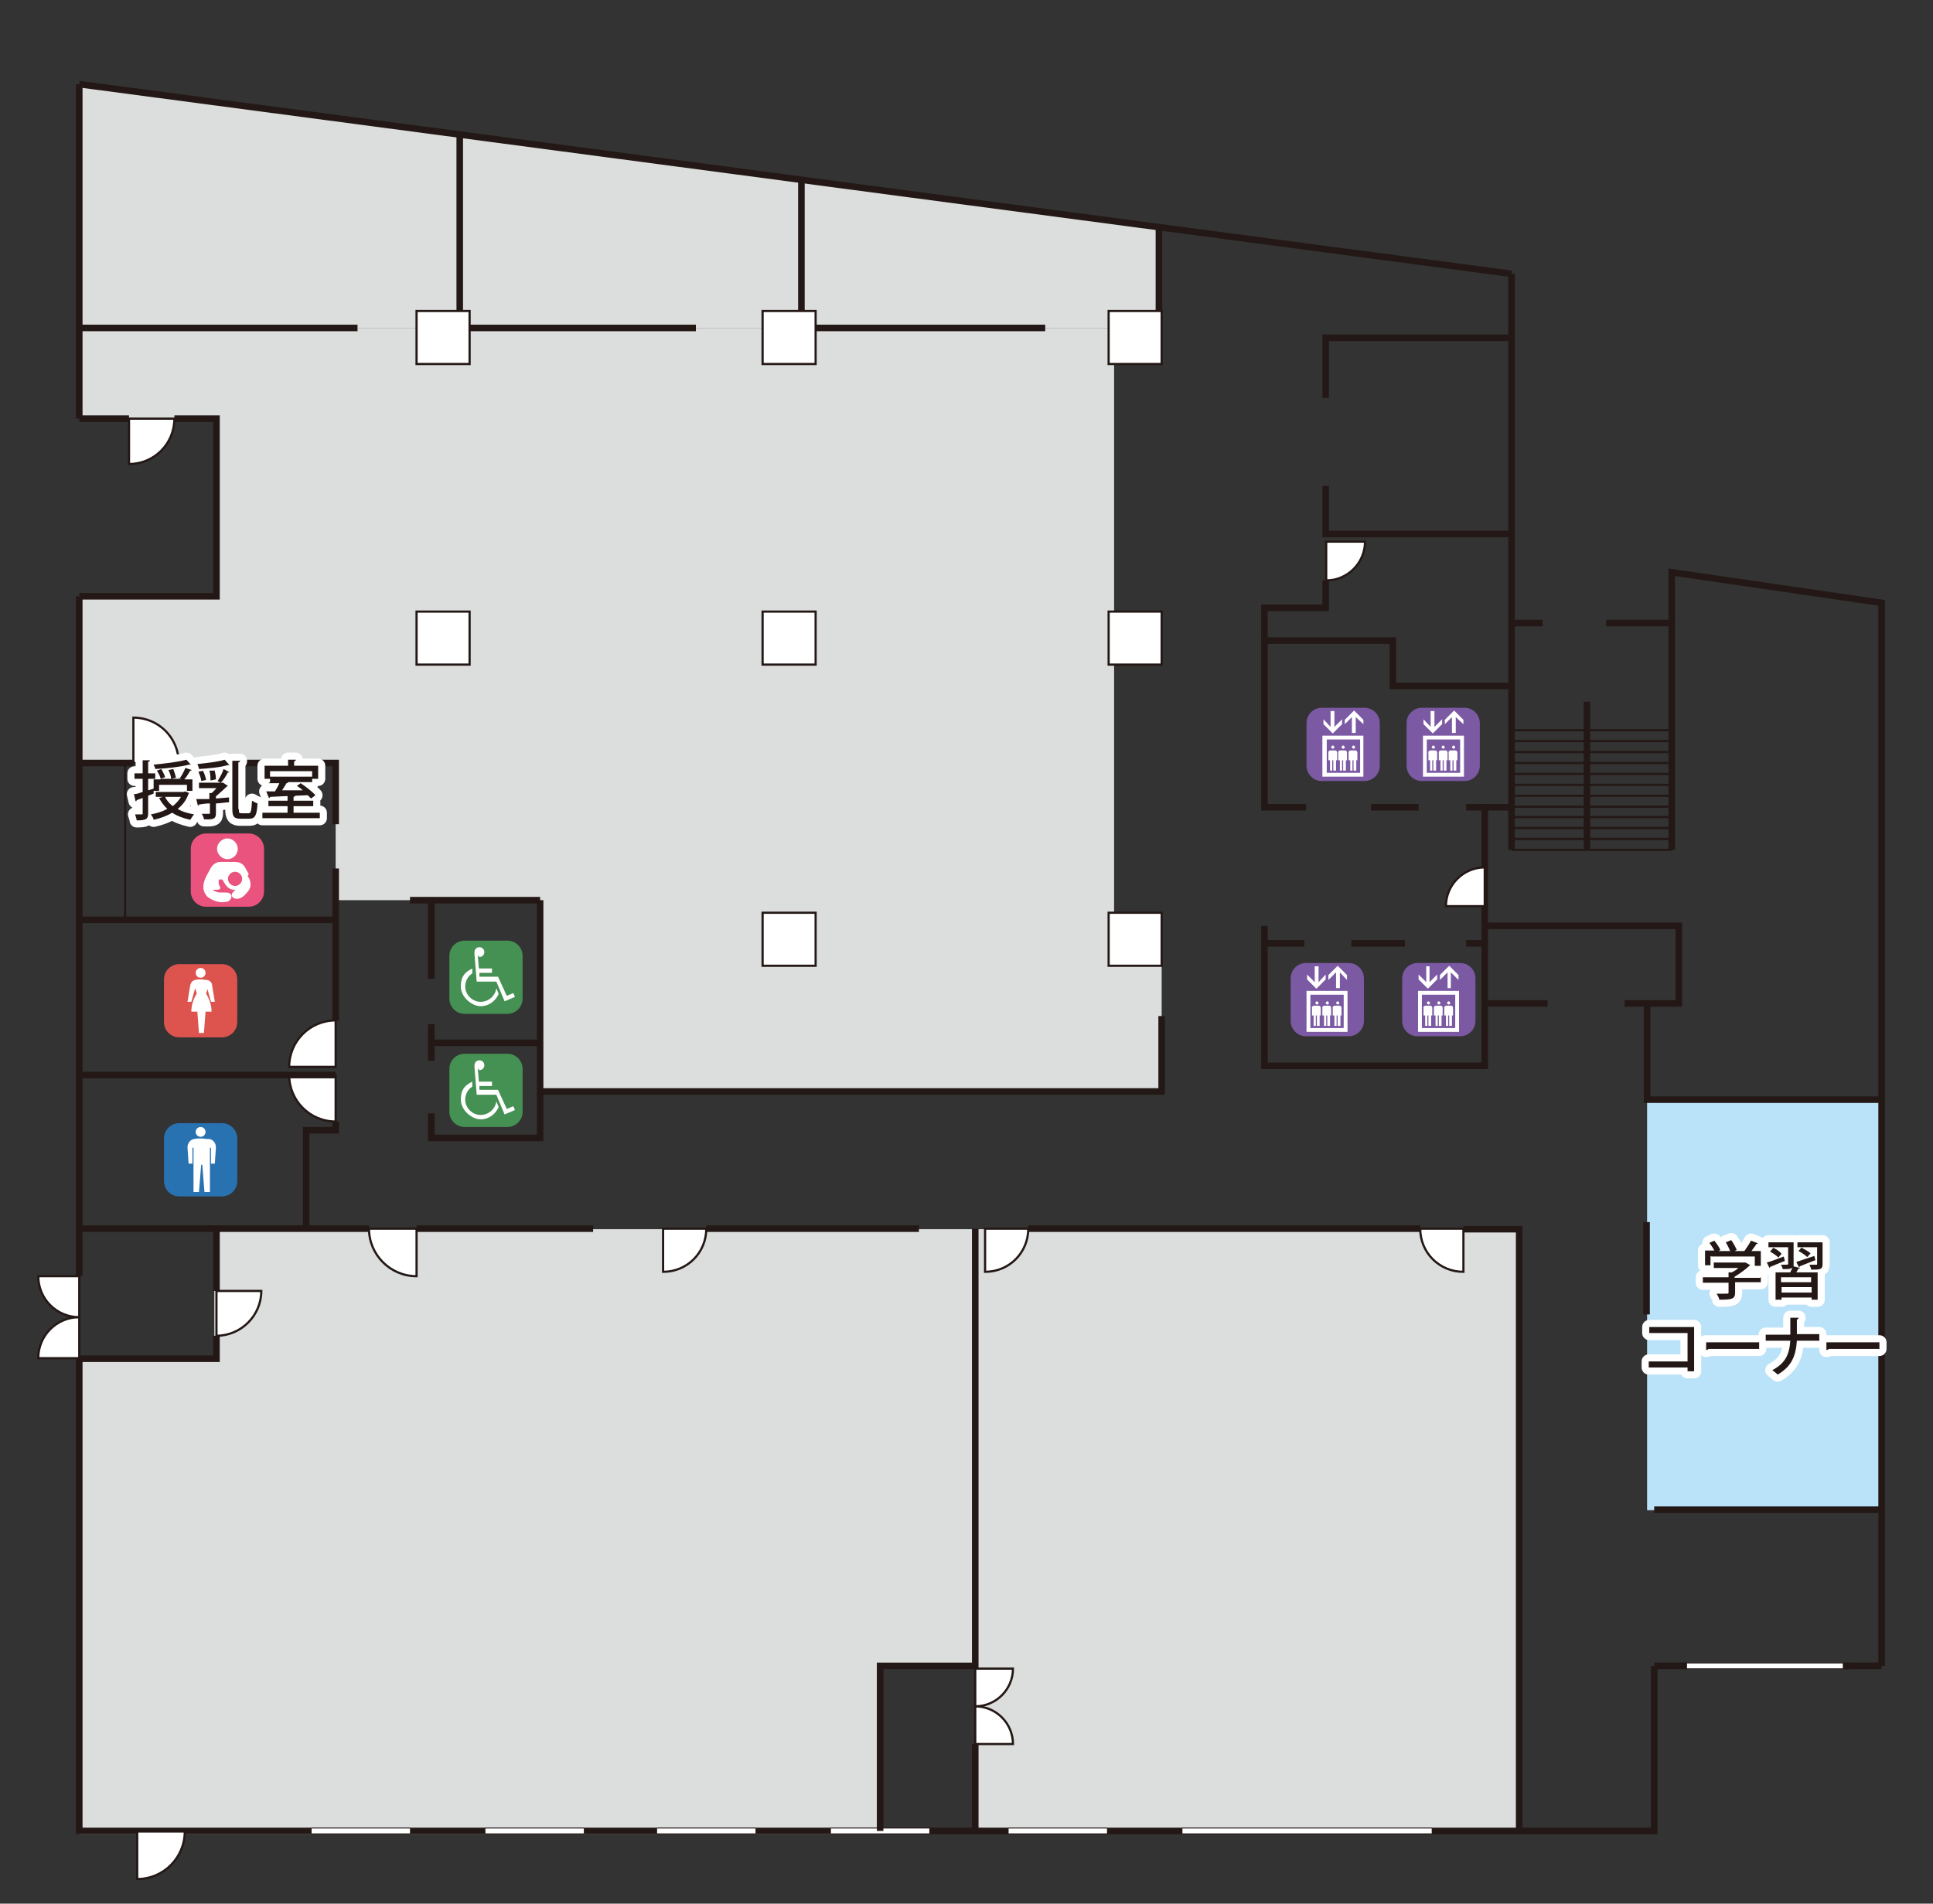 <?xml version="1.0" encoding="UTF-8"?>
<svg xmlns="http://www.w3.org/2000/svg" version="1.1" viewBox="0 0 353.6 348.3">
  <rect x="0" y="0" width="353.6" height="348.3" fill="#333333" stroke="none"/>
  <!-- Generator: Adobe Illustrator 28.7.2, SVG Export Plug-In . SVG Version: 1.2.0 Build 154)  -->
  <g>
    <g id="_レイヤー_1" data-name="レイヤー_1">
      <polygon points="14.5 335.6 14.5 248.6 39.2 248.6 39.2 224.9 178.4 224.9 178.4 304.8 161 304.8 161 335.6 14.5 335.6" fill="#dcdddd"/>
      <rect x="301.3" y="201.2" width="42.9" height="75.1" fill="#bae3f9"/>
      <rect x="178.4" y="224.9" width="99.5" height="110.2" fill="#dcdddd"/>
      <polygon points="212.5 199.7 98.8 199.7 98.8 164.7 61.4 164.7 61.4 139.6 14.5 139.6 14.5 109.1 39.6 109.1 39.6 76.6 14.5 76.6 14.5 60 203.8 60 203.8 173 212.5 173 212.5 199.7" fill="#dcdddd"/>
      <polygon points="14.5 60 14.5 15.4 212 41.7 212 60 14.5 60" fill="#dcdddd"/>
      <line x1="307.7" y1="304.8" x2="338.4" y2="304.8" fill="none" stroke="#231815" stroke-miterlimit="10" stroke-width="1.2"/>
      <line x1="307.7" y1="304.8" x2="338.4" y2="304.8" fill="none" stroke="#fff" stroke-miterlimit="10" stroke-width=".9"/>
      <polyline points="14.5 248.6 14.5 335 302.6 335 302.6 304.8" fill="none" stroke="#231815" stroke-miterlimit="10" stroke-width="1.2"/>
      <line x1="57" y1="335" x2="75" y2="335" fill="none" stroke="#231815" stroke-miterlimit="10" stroke-width="1.2"/>
      <line x1="57" y1="335" x2="75" y2="335" fill="none" stroke="#fff" stroke-miterlimit="10" stroke-width=".9"/>
      <line x1="88.8" y1="335" x2="106.8" y2="335" fill="none" stroke="#231815" stroke-miterlimit="10" stroke-width="1.2"/>
      <line x1="88.8" y1="335" x2="106.8" y2="335" fill="none" stroke="#fff" stroke-miterlimit="10" stroke-width=".9"/>
      <line x1="120.2" y1="335" x2="138.2" y2="335" fill="none" stroke="#231815" stroke-miterlimit="10" stroke-width="1.2"/>
      <line x1="120.2" y1="335" x2="138.2" y2="335" fill="none" stroke="#fff" stroke-miterlimit="10" stroke-width=".9"/>
      <line x1="152" y1="335" x2="170" y2="335" fill="none" stroke="#231815" stroke-miterlimit="10" stroke-width="1.2"/>
      <line x1="152" y1="335" x2="170" y2="335" fill="none" stroke="#fff" stroke-miterlimit="10" stroke-width=".9"/>
      <line x1="184.5" y1="335" x2="202.5" y2="335" fill="none" stroke="#231815" stroke-miterlimit="10" stroke-width="1.2"/>
      <line x1="184.5" y1="335" x2="202.5" y2="335" fill="none" stroke="#fff" stroke-miterlimit="10" stroke-width=".9"/>
      <line x1="216.3" y1="335" x2="261.9" y2="335" fill="none" stroke="#231815" stroke-miterlimit="10" stroke-width="1.2"/>
      <line x1="216.3" y1="335" x2="261.9" y2="335" fill="none" stroke="#fff" stroke-miterlimit="10" stroke-width=".9"/>
      <line x1="14.5" y1="109.1" x2="14.5" y2="233.5" fill="none" stroke="#231815" stroke-miterlimit="10" stroke-width="1.2"/>
      <line x1="14.5" y1="76.6" x2="14.5" y2="15.4" fill="none" stroke="#231815" stroke-miterlimit="10" stroke-width="1.2"/>
      <polyline points="305.8 155.5 305.8 114 293.8 114" fill="none" stroke="#231815" stroke-miterlimit="10" stroke-width="1.2"/>
      <line x1="276.5" y1="155.5" x2="276.5" y2="101.3" fill="none" stroke="#231815" stroke-miterlimit="10" stroke-width="1.2"/>
      <line x1="276.5" y1="101.3" x2="276.5" y2="50.1" fill="none" stroke="#231815" stroke-miterlimit="10" stroke-width="1.2"/>
      <line x1="290.3" y1="155.5" x2="290.3" y2="128.4" fill="none" stroke="#231815" stroke-miterlimit="10" stroke-width="1.2"/>
      <path d="M276.5,155.5h29.3-29.3Z" fill="#fff"/>
      <line x1="276.5" y1="155.5" x2="305.8" y2="155.5" fill="none" stroke="#231815" stroke-miterlimit="10" stroke-width=".4"/>
      <path d="M276.5,153.5h29.3-29.3Z" fill="#fff"/>
      <line x1="276.5" y1="153.5" x2="305.8" y2="153.5" fill="none" stroke="#231815" stroke-miterlimit="10" stroke-width=".4"/>
      <path d="M276.5,151.5h29.3-29.3Z" fill="#fff"/>
      <line x1="276.5" y1="151.5" x2="305.8" y2="151.5" fill="none" stroke="#231815" stroke-miterlimit="10" stroke-width=".4"/>
      <path d="M276.5,149.5h29.3-29.3Z" fill="#fff"/>
      <line x1="276.5" y1="149.5" x2="305.8" y2="149.5" fill="none" stroke="#231815" stroke-miterlimit="10" stroke-width=".4"/>
      <path d="M276.5,147.6h29.3-29.3Z" fill="#fff"/>
      <line x1="276.5" y1="147.6" x2="305.8" y2="147.6" fill="none" stroke="#231815" stroke-miterlimit="10" stroke-width=".4"/>
      <path d="M276.5,145.6h29.3-29.3Z" fill="#fff"/>
      <line x1="276.5" y1="145.6" x2="305.8" y2="145.6" fill="none" stroke="#231815" stroke-miterlimit="10" stroke-width=".4"/>
      <path d="M276.5,143.6h29.3-29.3Z" fill="#fff"/>
      <line x1="276.5" y1="143.6" x2="305.8" y2="143.6" fill="none" stroke="#231815" stroke-miterlimit="10" stroke-width=".4"/>
      <path d="M276.5,141.6h29.3-29.3Z" fill="#fff"/>
      <line x1="276.5" y1="141.6" x2="305.8" y2="141.6" fill="none" stroke="#231815" stroke-miterlimit="10" stroke-width=".4"/>
      <path d="M276.5,139.6h29.3-29.3Z" fill="#fff"/>
      <line x1="276.5" y1="139.6" x2="305.8" y2="139.6" fill="none" stroke="#231815" stroke-miterlimit="10" stroke-width=".4"/>
      <path d="M276.5,137.6h29.3-29.3Z" fill="#fff"/>
      <line x1="276.5" y1="137.6" x2="305.8" y2="137.6" fill="none" stroke="#231815" stroke-miterlimit="10" stroke-width=".4"/>
      <path d="M276.5,135.6h29.3-29.3Z" fill="#fff"/>
      <line x1="276.5" y1="135.6" x2="305.8" y2="135.6" fill="none" stroke="#231815" stroke-miterlimit="10" stroke-width=".4"/>
      <path d="M276.5,133.6h29.3-29.3Z" fill="#fff"/>
      <line x1="276.5" y1="133.6" x2="305.8" y2="133.6" fill="none" stroke="#231815" stroke-miterlimit="10" stroke-width=".4"/>
      <line x1="14.5" y1="15.4" x2="276.5" y2="50.1" fill="none" stroke="#231815" stroke-miterlimit="10" stroke-width="1.2"/>
      <polyline points="344.2 304.8 344.2 110.3 305.8 104.7 305.8 114" fill="none" stroke="#231815" stroke-miterlimit="10" stroke-width="1.2"/>
      <path d="M14.5,241c-4.2,0-7.5,3.4-7.5,7.5h7.5v-7.5Z" fill="#fff"/>
      <path d="M14.5,241c-4.2,0-7.5,3.4-7.5,7.5h7.5v-7.5Z" fill="none" stroke="#231815" stroke-miterlimit="10" stroke-width=".4"/>
      <path d="M67.5,224.8c0,4.8,3.9,8.7,8.7,8.7v-8.7h-8.7Z" fill="#fff"/>
      <path d="M67.5,224.8c0,4.8,3.9,8.7,8.7,8.7v-8.7h-8.7Z" fill="none" stroke="#231815" stroke-miterlimit="10" stroke-width=".4"/>
      <path d="M25.1,343.8c4.8,0,8.7-3.9,8.7-8.7h-8.7v8.7Z" fill="#fff"/>
      <path d="M25.1,343.8c4.8,0,8.7-3.9,8.7-8.7h-8.7v8.7Z" fill="none" stroke="#231815" stroke-miterlimit="10" stroke-width=".4"/>
      <path d="M129.2,224.8c0,4.4-3.5,7.9-7.9,7.9v-7.9h7.9Z" fill="#fff"/>
      <path d="M129.2,224.8c0,4.4-3.5,7.9-7.9,7.9v-7.9h7.9Z" fill="none" stroke="#231815" stroke-miterlimit="10" stroke-width=".4"/>
      <path d="M188.1,224.8c0,4.4-3.5,7.9-7.9,7.9v-7.9h7.9Z" fill="#fff"/>
      <path d="M188.1,224.8c0,4.4-3.5,7.9-7.9,7.9v-7.9h7.9Z" fill="none" stroke="#231815" stroke-miterlimit="10" stroke-width=".4"/>
      <path d="M259.8,224.8c0,4.4,3.5,7.9,7.9,7.9v-7.9h-7.9Z" fill="#fff"/>
      <path d="M259.8,224.8c0,4.4,3.5,7.9,7.9,7.9v-7.9h-7.9Z" fill="none" stroke="#231815" stroke-miterlimit="10" stroke-width=".4"/>
      <path d="M32.7,139.6c0-4.6-3.7-8.3-8.3-8.3v8.3h8.3Z" fill="#fff"/>
      <path d="M32.7,139.6c0-4.6-3.7-8.3-8.3-8.3v8.3h8.3Z" fill="none" stroke="#231815" stroke-miterlimit="10" stroke-width=".4"/>
      <path d="M23.6,84.9c4.6,0,8.3-3.7,8.3-8.3h-8.3v8.3Z" fill="#fff"/>
      <path d="M23.6,84.9c4.6,0,8.3-3.7,8.3-8.3h-8.3v8.3Z" fill="none" stroke="#231815" stroke-miterlimit="10" stroke-width=".4"/>
      <path d="M14.5,241c-4.2,0-7.5-3.4-7.5-7.5h7.5v7.5Z" fill="#fff"/>
      <path d="M14.5,241c-4.2,0-7.5-3.4-7.5-7.5h7.5v7.5Z" fill="none" stroke="#231815" stroke-miterlimit="10" stroke-width=".4"/>
      <path d="M178.4,312.2c3.8,0,6.9-3.1,6.9-6.9h-6.9v6.9Z" fill="#fff"/>
      <path d="M178.4,312.2c3.8,0,6.9-3.1,6.9-6.9h-6.9v6.9Z" fill="none" stroke="#231815" stroke-miterlimit="10" stroke-width=".4"/>
      <path d="M178.4,312.2c3.8,0,6.9,3.1,6.9,6.9h-6.9v-6.9Z" fill="#fff"/>
      <path d="M178.4,312.2c3.8,0,6.9,3.1,6.9,6.9h-6.9v-6.9Z" fill="none" stroke="#231815" stroke-miterlimit="10" stroke-width=".4"/>
      <path d="M39.6,244.4c4.5,0,8.2-3.7,8.2-8.2h-8.2v8.2Z" fill="#fff"/>
      <path d="M39.6,244.4c4.5,0,8.2-3.7,8.2-8.2h-8.2v8.2Z" fill="none" stroke="#231815" stroke-miterlimit="10" stroke-width=".4"/>
      <path d="M61.4,205.2c-4.7,0-8.5-3.8-8.5-8.5h8.5v8.5Z" fill="#fff"/>
      <path d="M61.4,205.2c-4.7,0-8.5-3.8-8.5-8.5h8.5v8.5Z" fill="none" stroke="#231815" stroke-miterlimit="10" stroke-width=".4"/>
      <path d="M61.4,186.7c-4.7,0-8.5,3.8-8.5,8.5h8.5v-8.5Z" fill="#fff"/>
      <path d="M61.4,186.7c-4.7,0-8.5,3.8-8.5,8.5h8.5v-8.5Z" fill="none" stroke="#231815" stroke-miterlimit="10" stroke-width=".4"/>
      <path d="M246.7,189.6h-7.8c-1.6,0-2.8-1.3-2.8-2.8v-7.8c0-1.6,1.3-2.8,2.8-2.8h7.8c1.6,0,2.8,1.3,2.8,2.8v7.8c0,1.6-1.3,2.8-2.8,2.8" fill="#7b59a3"/>
      <path d="M239,188.8h7.5v-7.5h-7.5v7.5ZM245.8,188.1h-6.1v-6.1h6.1v6.1Z" fill="#fff"/>
      <polygon points="242.5 179.2 242.5 178.3 241.2 179.7 241.2 176.8 240.5 176.8 240.5 179.7 239.1 178.3 239.1 179.2 240.8 180.9 242.5 179.2" fill="#fff"/>
      <polygon points="244.4 177.9 244.4 180.8 245.1 180.8 245.1 177.9 246.4 179.3 246.4 178.4 244.7 176.7 243 178.4 243 179.3 244.4 177.9" fill="#fff"/>
      <path d="M240.1,185.8h.2v1.9h.4v-1.9h.2v1.9h.5v-1.9h.2v-1.3c0-.3-.1-.5-.4-.5-.1,0-.3,0-.4,0s-.3,0-.4,0c-.3,0-.5.3-.4.5v1.3Z" fill="#fff"/>
      <path d="M240.9,183.8c.2,0,.3-.2.3-.3s-.2-.3-.3-.3-.3.2-.3.3.2.3.3.3" fill="#fff"/>
      <path d="M242,185.8h.2v1.9h.4v-1.9h.2v1.9h.5v-1.9h.2v-1.3c0-.3-.1-.5-.4-.5-.1,0-.3,0-.4,0s-.3,0-.4,0c-.3,0-.5.3-.4.5v1.3Z" fill="#fff"/>
      <path d="M242.8,183.8c.2,0,.3-.2.3-.3s-.2-.3-.3-.3-.3.2-.3.3.2.3.3.3" fill="#fff"/>
      <path d="M243.9,185.8h.2v1.9h.4v-1.9h.2v1.9h.5v-1.9h.2v-1.3c0-.3-.1-.5-.4-.5-.1,0-.3,0-.4,0s-.3,0-.4,0c-.3,0-.5.3-.4.5v1.3Z" fill="#fff"/>
      <path d="M244.7,183.8c.2,0,.3-.2.3-.3s-.2-.3-.3-.3-.3.2-.3.3.2.3.3.3" fill="#fff"/>
      <path d="M267.1,189.6h-7.8c-1.6,0-2.8-1.3-2.8-2.8v-7.8c0-1.6,1.3-2.8,2.8-2.8h7.8c1.6,0,2.8,1.3,2.8,2.8v7.8c0,1.6-1.3,2.8-2.8,2.8" fill="#7b59a3"/>
      <path d="M259.4,188.8h7.5v-7.5h-7.5v7.5ZM266.2,188.1h-6.1v-6.1h6.1v6.1Z" fill="#fff"/>
      <polygon points="262.9 179.2 262.9 178.3 261.5 179.7 261.5 176.8 260.9 176.8 260.9 179.7 259.5 178.3 259.5 179.2 261.2 180.9 262.9 179.2" fill="#fff"/>
      <polygon points="264.8 177.9 264.8 180.8 265.4 180.8 265.4 177.9 266.8 179.3 266.8 178.4 265.1 176.7 263.4 178.4 263.4 179.3 264.8 177.9" fill="#fff"/>
      <path d="M260.5,185.8h.2v1.9h.4v-1.9h.2v1.9h.5v-1.9h.2v-1.3c0-.3-.1-.5-.4-.5-.1,0-.3,0-.4,0s-.3,0-.4,0c-.3,0-.5.3-.4.5v1.3Z" fill="#fff"/>
      <path d="M261.3,183.8c.2,0,.3-.2.3-.3s-.2-.3-.3-.3-.3.2-.3.3.2.3.3.3" fill="#fff"/>
      <path d="M262.4,185.8h.2v1.9h.4v-1.9h.2v1.9h.5v-1.9h.2v-1.3c0-.3-.1-.5-.4-.5-.1,0-.3,0-.4,0s-.3,0-.4,0c-.3,0-.5.3-.4.5v1.3Z" fill="#fff"/>
      <path d="M263.2,183.8c.2,0,.3-.2.3-.3s-.2-.3-.3-.3-.3.2-.3.3.2.3.3.3" fill="#fff"/>
      <path d="M264.3,185.8h.2v1.9h.4v-1.9h.2v1.9h.5v-1.9h.2v-1.3c0-.3-.1-.5-.4-.5-.1,0-.3,0-.4,0s-.3,0-.4,0c-.3,0-.5.3-.4.5v1.3Z" fill="#fff"/>
      <path d="M265,183.8c.2,0,.3-.2.3-.3s-.2-.3-.3-.3-.3.2-.3.3.2.3.3.3" fill="#fff"/>
      <path d="M249.6,142.9h-7.8c-1.6,0-2.8-1.3-2.8-2.8v-7.8c0-1.6,1.3-2.8,2.8-2.8h7.8c1.6,0,2.8,1.3,2.8,2.8v7.8c0,1.6-1.3,2.8-2.8,2.8" fill="#7b59a3"/>
      <path d="M241.9,142.1h7.5v-7.5h-7.5v7.5ZM248.8,141.4h-6.1v-6.1h6.1v6.1Z" fill="#fff"/>
      <polygon points="245.5 132.5 245.5 131.6 244.1 133 244.1 130.1 243.4 130.1 243.4 133 242.1 131.6 242.1 132.5 243.8 134.2 245.5 132.5" fill="#fff"/>
      <polygon points="247.3 131.2 247.3 134.1 248 134.1 248 131.2 249.4 132.5 249.4 131.7 247.7 130 246 131.7 246 132.5 247.3 131.2" fill="#fff"/>
      <path d="M243.1,139.1h.2v1.9h.4v-1.9h.2v1.9h.5v-1.9h.2v-1.3c0-.3-.1-.5-.4-.5-.1,0-.3,0-.4,0s-.3,0-.4,0c-.3,0-.5.3-.4.5v1.3Z" fill="#fff"/>
      <path d="M243.8,137c.2,0,.3-.2.3-.3s-.2-.3-.3-.3-.3.2-.3.3.2.3.3.3" fill="#fff"/>
      <path d="M244.9,139.1h.2v1.9h.4v-1.9h.2v1.9h.5v-1.9h.2v-1.3c0-.3-.1-.5-.4-.5-.1,0-.3,0-.4,0s-.3,0-.4,0c-.3,0-.5.3-.4.5v1.3Z" fill="#fff"/>
      <path d="M245.7,137c.2,0,.3-.2.3-.3s-.2-.3-.3-.3-.3.2-.3.3.2.3.3.3" fill="#fff"/>
      <path d="M246.8,139.1h.2v1.9h.4v-1.9h.2v1.9h.5v-1.9h.2v-1.3c0-.3-.1-.5-.4-.5-.1,0-.3,0-.4,0s-.3,0-.4,0c-.3,0-.5.3-.4.5v1.3Z" fill="#fff"/>
      <path d="M247.6,137c.2,0,.3-.2.3-.3s-.2-.3-.3-.3-.3.2-.3.3.2.3.3.3" fill="#fff"/>
      <path d="M267.9,142.9h-7.8c-1.6,0-2.8-1.3-2.8-2.8v-7.8c0-1.6,1.3-2.8,2.8-2.8h7.8c1.6,0,2.8,1.3,2.8,2.8v7.8c0,1.6-1.3,2.8-2.8,2.8" fill="#7b59a3"/>
      <path d="M260.3,142.1h7.5v-7.5h-7.5v7.5ZM267.1,141.4h-6.1v-6.1h6.1v6.1Z" fill="#fff"/>
      <polygon points="263.8 132.5 263.8 131.6 262.4 133 262.4 130.1 261.7 130.1 261.7 133 260.4 131.6 260.4 132.5 262.1 134.2 263.8 132.5" fill="#fff"/>
      <polygon points="265.6 131.2 265.6 134.1 266.3 134.1 266.3 131.2 267.7 132.5 267.7 131.7 266 130 264.3 131.7 264.3 132.5 265.6 131.2" fill="#fff"/>
      <path d="M261.4,139.1h.2v1.9h.4v-1.9h.2v1.9h.5v-1.9h.2v-1.3c0-.3-.1-.5-.4-.5-.1,0-.3,0-.4,0s-.3,0-.4,0c-.3,0-.5.3-.4.5v1.3Z" fill="#fff"/>
      <path d="M262.2,137c.2,0,.3-.2.3-.3s-.2-.3-.3-.3-.3.2-.3.3.2.3.3.3" fill="#fff"/>
      <path d="M263.3,139.1h.2v1.9h.4v-1.9h.2v1.9h.5v-1.9h.2v-1.3c0-.3-.1-.5-.4-.5-.1,0-.3,0-.4,0s-.3,0-.4,0c-.3,0-.5.3-.4.5v1.3Z" fill="#fff"/>
      <path d="M264,137c.2,0,.3-.2.3-.3s-.2-.3-.3-.3-.3.2-.3.3.2.3.3.3" fill="#fff"/>
      <path d="M265.1,139.1h.2v1.9h.4v-1.9h.2v1.9h.5v-1.9h.2v-1.3c0-.3-.1-.5-.4-.5-.1,0-.3,0-.4,0s-.3,0-.4,0c-.3,0-.5.3-.4.5v1.3Z" fill="#fff"/>
      <path d="M265.9,137c.2,0,.3-.2.3-.3s-.2-.3-.3-.3-.3.2-.3.3.2.3.3.3" fill="#fff"/>
      <path d="M40.6,189.8h-7.8c-1.6,0-2.8-1.3-2.8-2.8v-7.8c0-1.6,1.3-2.8,2.8-2.8h7.8c1.6,0,2.8,1.3,2.8,2.8v7.8c0,1.6-1.3,2.8-2.8,2.8" fill="#dd544f"/>
      <path d="M36.7,178.9c.5,0,.9-.4.9-.9s-.4-.9-.9-.9-.9.4-.9.9.4.9.9.9" fill="#fff"/>
      <path d="M37.9,180.8l.7,2.5h.7l-.5-3c0-.5-.4-.9-.9-1-.4,0-.7-.1-1.1-.1s-.8,0-1.1.1c-.5.1-.8.5-.9,1l-.5,3h.7l.7-2.5.3,1c-.6.9-1,2.1-1,3.3h1.1l.3,3.9h.9l.3-3.9h1.1c0-1.2-.4-2.3-1-3.3l.3-1Z" fill="#fff"/>
      <path d="M40.6,218.9h-7.8c-1.6,0-2.8-1.3-2.8-2.8v-7.8c0-1.6,1.3-2.8,2.8-2.8h7.8c1.6,0,2.8,1.3,2.8,2.8v7.8c0,1.6-1.3,2.8-2.8,2.8" fill="#2972b1"/>
      <path d="M36.7,208c.5,0,.9-.4.9-.9s-.4-.9-.9-.9-.9.4-.9.9.4.9.9.9" fill="#fff"/>
      <path d="M38.1,208.4c-.4,0-.9-.1-1.3-.1s-.9,0-1.3.1c-.7.1-1.2.8-1.2,1.5l.2,3h.7v-2.9h.2v8.1h1l.4-5h.2l.4,5h1v-8.1h.2v2.9h.7l.2-3c0-.7-.5-1.4-1.2-1.5" fill="#fff"/>
      <path d="M92.8,185.5h-7.8c-1.6,0-2.8-1.3-2.8-2.8v-7.8c0-1.6,1.3-2.8,2.8-2.8h7.8c1.6,0,2.8,1.3,2.8,2.8v7.8c0,1.6-1.3,2.8-2.8,2.8" fill="#459053"/>
      <path d="M91.2,181.9c-.6,1.3-1.8,2.2-3.3,2.2s-3.6-1.6-3.6-3.6.9-2.7,2.1-3.3v.9c-.8.5-1.3,1.4-1.3,2.4,0,1.5,1.3,2.8,2.8,2.8s2.7-1.1,2.9-2.5l.4,1Z" fill="#fff"/>
      <path d="M87.4,174.8l.2,2.4h2.4v.8h-2.3v.7h3.4l1.6,3.5,1.2-.5.3.7-1.9.8-1.5-3.6h-3.6l-.4-5c0,0,0-.2,0-.4,0-.5.4-.9.9-.9s.9.4.9.9-.4.9-.9.9" fill="#fff"/>
      <path d="M92.8,206.2h-7.8c-1.6,0-2.8-1.3-2.8-2.8v-7.8c0-1.6,1.3-2.8,2.8-2.8h7.8c1.6,0,2.8,1.3,2.8,2.8v7.8c0,1.6-1.3,2.8-2.8,2.8" fill="#459053"/>
      <path d="M91.2,202.6c-.6,1.3-1.8,2.2-3.3,2.2s-3.6-1.6-3.6-3.6.9-2.7,2.1-3.3v.9c-.8.5-1.3,1.4-1.3,2.4,0,1.5,1.3,2.8,2.8,2.8s2.7-1.1,2.9-2.5l.4,1Z" fill="#fff"/>
      <path d="M87.4,195.5l.2,2.4h2.4v.8h-2.3v.7h3.4l1.6,3.5,1.2-.5.3.7-1.9.8-1.5-3.6h-3.6l-.4-5c0,0,0-.2,0-.4,0-.5.4-.9.9-.9s.9.4.9.9-.4.9-.9.9" fill="#fff"/>
      <line x1="84.1" y1="24.6" x2="84.1" y2="60" fill="none" stroke="#231815" stroke-miterlimit="10" stroke-width="1.2"/>
      <line x1="65.4" y1="60" x2="14.5" y2="60" fill="none" stroke="#231815" stroke-miterlimit="10" stroke-width="1.2"/>
      <line x1="127.3" y1="60" x2="76.4" y2="60" fill="none" stroke="#231815" stroke-miterlimit="10" stroke-width="1.2"/>
      <line x1="146.6" y1="60" x2="146.6" y2="32.9" fill="none" stroke="#231815" stroke-miterlimit="10" stroke-width="1.2"/>
      <line x1="191.2" y1="60" x2="146.6" y2="60" fill="none" stroke="#231815" stroke-miterlimit="10" stroke-width="1.2"/>
      <polyline points="212 41.7 212 60 203.8 60" fill="none" stroke="#231815" stroke-miterlimit="10" stroke-width="1.2"/>
      <line x1="14.5" y1="168.3" x2="61.4" y2="168.3" fill="none" stroke="#231815" stroke-miterlimit="10" stroke-width="1.2"/>
      <line x1="61.4" y1="158.9" x2="61.4" y2="186.7" fill="none" stroke="#231815" stroke-miterlimit="10" stroke-width="1.2"/>
      <polyline points="61.4 150.8 61.4 139.6 32.7 139.6" fill="none" stroke="#231815" stroke-miterlimit="10" stroke-width="1.2"/>
      <line x1="24.4" y1="139.6" x2="14.5" y2="139.6" fill="none" stroke="#231815" stroke-miterlimit="10" stroke-width="1.2"/>
      <line x1="61.4" y1="196.7" x2="14.5" y2="196.7" fill="none" stroke="#231815" stroke-miterlimit="10" stroke-width="1.2"/>
      <line x1="14.5" y1="224.8" x2="67.5" y2="224.8" fill="none" stroke="#231815" stroke-miterlimit="10" stroke-width="1.2"/>
      <polyline points="14.5 248.6 39.6 248.6 39.6 244.4" fill="none" stroke="#231815" stroke-miterlimit="10" stroke-width="1.2"/>
      <line x1="39.6" y1="236.2" x2="39.6" y2="224.9" fill="none" stroke="#231815" stroke-miterlimit="10" stroke-width="1.2"/>
      <line x1="344.2" y1="304.8" x2="337.1" y2="304.8" fill="none" stroke="#231815" stroke-miterlimit="10" stroke-width="1.2"/>
      <line x1="302.6" y1="304.8" x2="308.6" y2="304.8" fill="none" stroke="#231815" stroke-miterlimit="10" stroke-width="1.2"/>
      <line x1="302.6" y1="276.2" x2="344.2" y2="276.2" fill="none" stroke="#231815" stroke-miterlimit="10" stroke-width="1.2"/>
      <line x1="301.2" y1="223.6" x2="301.2" y2="240.5" fill="none" stroke="#231815" stroke-miterlimit="10" stroke-width="1.2"/>
      <polyline points="344.2 201.2 301.3 201.2 301.3 183.6" fill="none" stroke="#231815" stroke-miterlimit="10" stroke-width="1.2"/>
      <polyline points="277.9 335 277.9 224.9 267.7 224.9" fill="none" stroke="#231815" stroke-miterlimit="10" stroke-width="1.2"/>
      <line x1="259.8" y1="224.8" x2="188.1" y2="224.8" fill="none" stroke="#231815" stroke-miterlimit="10" stroke-width="1.2"/>
      <polyline points="178.4 224.8 178.4 304.8 161 304.8 161 335" fill="none" stroke="#231815" stroke-miterlimit="10" stroke-width="1.2"/>
      <line x1="178.4" y1="335" x2="178.4" y2="319.1" fill="none" stroke="#231815" stroke-miterlimit="10" stroke-width="1.2"/>
      <line x1="168.1" y1="224.8" x2="129.2" y2="224.8" fill="none" stroke="#231815" stroke-miterlimit="10" stroke-width="1.2"/>
      <line x1="108.5" y1="224.8" x2="76.2" y2="224.8" fill="none" stroke="#231815" stroke-miterlimit="10" stroke-width="1.2"/>
      <polyline points="212.5 185.9 212.5 199.7 98.8 199.7" fill="none" stroke="#231815" stroke-miterlimit="10" stroke-width="1.2"/>
      <polyline points="98.8 164.7 98.8 208.2 78.9 208.2 78.9 203.7" fill="none" stroke="#231815" stroke-miterlimit="10" stroke-width="1.2"/>
      <line x1="78.9" y1="194.1" x2="78.9" y2="187.4" fill="none" stroke="#231815" stroke-miterlimit="10" stroke-width="1.2"/>
      <line x1="78.9" y1="190.8" x2="98.8" y2="190.8" fill="none" stroke="#231815" stroke-miterlimit="10" stroke-width="1.2"/>
      <line x1="75" y1="164.7" x2="98.8" y2="164.7" fill="none" stroke="#231815" stroke-miterlimit="10" stroke-width="1.2"/>
      <line x1="78.9" y1="179.1" x2="78.9" y2="164.7" fill="none" stroke="#231815" stroke-miterlimit="10" stroke-width="1.2"/>
      <polyline points="14.5 109.1 39.6 109.1 39.6 76.6 31.9 76.6" fill="none" stroke="#231815" stroke-miterlimit="10" stroke-width="1.2"/>
      <line x1="23.6" y1="76.6" x2="14.5" y2="76.6" fill="none" stroke="#231815" stroke-miterlimit="10" stroke-width="1.2"/>
      <polyline points="231.3 169.4 231.3 195 271.6 195 271.6 169.4" fill="none" stroke="#231815" stroke-miterlimit="10" stroke-width="1.2"/>
      <line x1="271.6" y1="183.6" x2="283.1" y2="183.6" fill="none" stroke="#231815" stroke-miterlimit="10" stroke-width="1.2"/>
      <polyline points="297.2 183.6 307.1 183.6 307.1 169.4 271.6 169.4" fill="none" stroke="#231815" stroke-miterlimit="10" stroke-width="1.2"/>
      <polyline points="276.5 97.7 242.5 97.7 242.5 88.9" fill="none" stroke="#231815" stroke-miterlimit="10" stroke-width="1.2"/>
      <polyline points="242.5 72.8 242.5 61.8 276.5 61.8" fill="none" stroke="#231815" stroke-miterlimit="10" stroke-width="1.2"/>
      <polyline points="276.5 125.5 254.8 125.5 254.8 117.2 231.3 117.2 231.3 147.7 238.9 147.7" fill="none" stroke="#231815" stroke-miterlimit="10" stroke-width="1.2"/>
      <line x1="250.8" y1="147.7" x2="259.5" y2="147.7" fill="none" stroke="#231815" stroke-miterlimit="10" stroke-width="1.2"/>
      <line x1="268.2" y1="147.7" x2="271.6" y2="147.7" fill="none" stroke="#231815" stroke-miterlimit="10" stroke-width="1.2"/>
      <line x1="247.2" y1="172.6" x2="257" y2="172.6" fill="none" stroke="#231815" stroke-miterlimit="10" stroke-width="1.2"/>
      <line x1="231.4" y1="172.6" x2="238.6" y2="172.6" fill="none" stroke="#231815" stroke-miterlimit="10" stroke-width="1.2"/>
      <line x1="268.2" y1="172.6" x2="271.6" y2="172.6" fill="none" stroke="#231815" stroke-miterlimit="10" stroke-width="1.2"/>
      <polyline points="276.5 147.7 271.6 147.7 271.6 169.4" fill="none" stroke="#231815" stroke-miterlimit="10" stroke-width="1.2"/>
      <line x1="282.2" y1="114" x2="276.5" y2="114" fill="none" stroke="#231815" stroke-miterlimit="10" stroke-width="1.2"/>
      <polyline points="231.3 117.2 231.3 111.2 242.5 111.2 242.5 106.2" fill="none" stroke="#231815" stroke-miterlimit="10" stroke-width="1.2"/>
      <polyline points="56 224.9 56 206.8 61.4 206.8 61.4 205.2" fill="none" stroke="#231815" stroke-miterlimit="10" stroke-width="1.2"/>
      <path d="M271.6,158.7c-3.9,0-7.1,3.2-7.1,7.1h7.1v-7.1Z" fill="#fff"/>
      <path d="M271.6,158.7c-3.9,0-7.1,3.2-7.1,7.1h7.1v-7.1Z" fill="none" stroke="#231815" stroke-miterlimit="10" stroke-width=".4"/>
      <path d="M249.7,99.1c0,3.9-3.2,7.1-7.1,7.1v-7.1h7.1Z" fill="#fff"/>
      <path d="M249.7,99.1c0,3.9-3.2,7.1-7.1,7.1v-7.1h7.1Z" fill="none" stroke="#231815" stroke-miterlimit="10" stroke-width=".4"/>
      <line x1="22.9" y1="139.6" x2="22.9" y2="168.3" fill="#fff"/>
      <line x1="22.9" y1="139.6" x2="22.9" y2="168.3" fill="none" stroke="#231815" stroke-miterlimit="10" stroke-width=".4"/>
      <rect x="202.8" y="167" width="9.7" height="9.7" fill="#fff"/>
      <rect x="202.8" y="167" width="9.7" height="9.7" fill="none" stroke="#231815" stroke-miterlimit="10" stroke-width=".4"/>
      <rect x="202.8" y="111.9" width="9.7" height="9.7" fill="#fff"/>
      <rect x="202.8" y="111.9" width="9.7" height="9.7" fill="none" stroke="#231815" stroke-miterlimit="10" stroke-width=".4"/>
      <rect x="139.5" y="111.9" width="9.7" height="9.7" fill="#fff"/>
      <rect x="139.5" y="111.9" width="9.7" height="9.7" fill="none" stroke="#231815" stroke-miterlimit="10" stroke-width=".4"/>
      <rect x="139.5" y="167" width="9.7" height="9.7" fill="#fff"/>
      <rect x="139.5" y="167" width="9.7" height="9.7" fill="none" stroke="#231815" stroke-miterlimit="10" stroke-width=".4"/>
      <rect x="76.2" y="111.9" width="9.7" height="9.7" fill="#fff"/>
      <rect x="76.2" y="111.9" width="9.7" height="9.7" fill="none" stroke="#231815" stroke-miterlimit="10" stroke-width=".4"/>
      <rect x="202.8" y="56.9" width="9.7" height="9.7" fill="#fff"/>
      <rect x="202.8" y="56.9" width="9.7" height="9.7" fill="none" stroke="#231815" stroke-miterlimit="10" stroke-width=".4"/>
      <rect x="139.5" y="56.9" width="9.7" height="9.7" fill="#fff"/>
      <rect x="139.5" y="56.9" width="9.7" height="9.7" fill="none" stroke="#231815" stroke-miterlimit="10" stroke-width=".4"/>
      <rect x="76.2" y="56.9" width="9.7" height="9.7" fill="#fff"/>
      <rect x="76.2" y="56.9" width="9.7" height="9.7" fill="none" stroke="#231815" stroke-miterlimit="10" stroke-width=".4"/>
      <path d="M322.1,233.6v1h-4.7v1.9c0,1.2-.6,1.3-2.9,1.3,0-.3-.3-.8-.5-1.1.5,0,1,0,1.4,0,.8,0,.8,0,.8-.2v-1.8h-4.7v-1h4.7v-.9h.6c.4-.2.9-.5,1.2-.8h-4.5v-1h5.8s.9.5.9.5c0,0-.1.1-.2.1-.6.6-1.7,1.4-2.7,2v.2h4.7ZM312.9,229.8v1.7h-1v-2.7h1.7c-.2-.4-.6-1-.9-1.4l.9-.4c.4.5.9,1.2,1.1,1.7l-.3.2h2.1c-.2-.5-.5-1.1-.8-1.6l1-.4c.4.6.8,1.3,1,1.8l-.4.2h1.8c.4-.6.9-1.3,1.2-1.9,1.2.4,1.2.5,1.3.5,0,0-.1.1-.3.1-.2.4-.6.8-.9,1.3h1.7v2.7h-1.1v-1.7h-7.9Z" fill="none" stroke="#fff" stroke-linecap="round" stroke-linejoin="round" stroke-width="2.6"/>
      <path d="M323.2,231c.8-.2,2-.7,3.1-1.1l.2.8c-1,.4-2,.8-2.7,1.1,0,0,0,.2-.1.2l-.5-1ZM328.1,231.3c0,.2,0,.3,0,.4l1.2.3c0,0-.1.1-.3.1-.1.2-.3.5-.4.7h3.9v5h-1.1v-.4h-5.5v.4h-1.1v-5h2.7c.1-.3.3-.6.4-.9-.3.3-.8.3-1.8.3,0-.2-.2-.6-.3-.8.2,0,.5,0,.7,0,.5,0,.6,0,.6-.2v-3h-3.6v-.9h4.6v3.9ZM324.4,228.3c.6.3,1.2.7,1.5,1.1l-.6.7c-.3-.4-1-.8-1.5-1.1l.5-.6ZM331.3,233.7h-5.5v.9h5.5v-.9ZM325.9,236.5h5.5v-1h-5.5v1ZM332,230.6c-1,.4-2.1.8-2.8,1.1,0,0,0,.2-.1.2l-.5-1c.8-.3,2.1-.7,3.3-1.1l.2.8ZM333.4,227.4v3.9c0,1-.5,1-2.1,1,0-.3-.2-.6-.3-.9.5,0,1,0,1.2,0,.2,0,.2,0,.2-.2v-3h-3.6v-.9h4.6ZM329.6,228.3c.5.3,1.3.7,1.6,1l-.6.7c-.3-.3-1-.8-1.6-1.1l.5-.6Z" fill="none" stroke="#fff" stroke-linecap="round" stroke-linejoin="round" stroke-width="2.6"/>
      <polygon points="309.9 242.8 309.9 250.9 308.7 250.9 308.7 250.2 301.6 250.2 301.6 249.1 308.7 249.1 308.7 243.9 301.7 243.9 301.7 242.8 309.9 242.8" fill="none" stroke="#fff" stroke-linecap="round" stroke-linejoin="round" stroke-width="2.6"/>
      <path d="M312,245.6h9.8v1.2h-9.3c0,.1-.2.2-.4.2v-1.4Z" fill="none" stroke="#fff" stroke-linecap="round" stroke-linejoin="round" stroke-width="2.6"/>
      <path d="M332.9,245.3h-4.2c-.2,2.9-1,4.7-3.5,6.2-.2-.2-.7-.6-1-.8,2.4-1.3,3.1-2.8,3.3-5.4h-4.5v-1.1h4.5c0-.9,0-1.9,0-3.1h1.5c0,.2-.1.3-.3.3,0,1,0,1.9,0,2.7h4.1v1.1Z" fill="none" stroke="#fff" stroke-linecap="round" stroke-linejoin="round" stroke-width="2.6"/>
      <path d="M334,245.6h9.8v1.2h-9.3c0,.1-.2.2-.4.2v-1.4Z" fill="none" stroke="#fff" stroke-linecap="round" stroke-linejoin="round" stroke-width="2.6"/>
      <path d="M322.1,233.6v1h-4.7v1.9c0,1.2-.6,1.3-2.9,1.3,0-.3-.3-.8-.5-1.1.5,0,1,0,1.4,0,.8,0,.8,0,.8-.2v-1.8h-4.7v-1h4.7v-.9h.6c.4-.2.9-.5,1.2-.8h-4.5v-1h5.8s.9.5.9.5c0,0-.1.1-.2.1-.6.6-1.7,1.4-2.7,2v.2h4.7ZM312.9,229.8v1.7h-1v-2.7h1.7c-.2-.4-.6-1-.9-1.4l.9-.4c.4.5.9,1.2,1.1,1.7l-.3.2h2.1c-.2-.5-.5-1.1-.8-1.6l1-.4c.4.6.8,1.3,1,1.8l-.4.2h1.8c.4-.6.9-1.3,1.2-1.9,1.2.4,1.2.5,1.3.5,0,0-.1.1-.3.1-.2.4-.6.8-.9,1.3h1.7v2.7h-1.1v-1.7h-7.9Z" fill="#231815"/>
      <path d="M323.2,231c.8-.2,2-.7,3.1-1.1l.2.8c-1,.4-2,.8-2.7,1.1,0,0,0,.2-.1.2l-.5-1ZM328.1,231.3c0,.2,0,.3,0,.4l1.2.3c0,0-.1.1-.3.1-.1.2-.3.5-.4.7h3.9v5h-1.1v-.4h-5.5v.4h-1.1v-5h2.7c.1-.3.3-.6.4-.9-.3.3-.8.3-1.8.3,0-.2-.2-.6-.3-.8.2,0,.5,0,.7,0,.5,0,.6,0,.6-.2v-3h-3.6v-.9h4.6v3.9ZM324.4,228.3c.6.3,1.2.7,1.5,1.1l-.6.7c-.3-.4-1-.8-1.5-1.1l.5-.6ZM331.3,233.7h-5.5v.9h5.5v-.9ZM325.9,236.5h5.5v-1h-5.5v1ZM332,230.6c-1,.4-2.1.8-2.8,1.1,0,0,0,.2-.1.2l-.5-1c.8-.3,2.1-.7,3.3-1.1l.2.8ZM333.4,227.4v3.9c0,1-.5,1-2.1,1,0-.3-.2-.6-.3-.9.5,0,1,0,1.2,0,.2,0,.2,0,.2-.2v-3h-3.6v-.9h4.6ZM329.6,228.3c.5.3,1.3.7,1.6,1l-.6.7c-.3-.3-1-.8-1.6-1.1l.5-.6Z" fill="#231815"/>
      <polygon points="309.9 242.8 309.9 250.9 308.7 250.9 308.7 250.2 301.6 250.2 301.6 249.1 308.7 249.1 308.7 243.9 301.7 243.9 301.7 242.8 309.9 242.8" fill="#231815"/>
      <path d="M312,245.6h9.8v1.2h-9.3c0,.1-.2.2-.4.2v-1.4Z" fill="#231815"/>
      <path d="M332.9,245.3h-4.2c-.2,2.9-1,4.7-3.5,6.2-.2-.2-.7-.6-1-.8,2.4-1.3,3.1-2.8,3.3-5.4h-4.5v-1.1h4.5c0-.9,0-1.9,0-3.1h1.5c0,.2-.1.3-.3.3,0,1,0,1.9,0,2.7h4.1v1.1Z" fill="#231815"/>
      <path d="M334,245.6h9.8v1.2h-9.3c0,.1-.2.2-.4.2v-1.4Z" fill="#231815"/>
      <path d="M28.1,144.3v.9c-.2.1-.6.2-1,.4v3.2c0,1.1-.4,1.3-2.1,1.3,0-.3-.2-.8-.3-1.1.3,0,.5,0,.7,0h.5c.2,0,.2,0,.2-.2v-2.8l-1.1.4c0,.1,0,.2-.2.2l-.3-1.3c.5,0,1-.2,1.6-.4v-2.4h-1.5v-1h1.5v-2.4h1.3c0,.2,0,.2-.3.3v2.1h1.3v1h-1.3v2.1l1-.3ZM33.9,144.8l.7.3c0,0,0,.1-.1.1-.4,1.2-1.1,2.1-2,2.8.8.5,1.8.8,3,1-.2.2-.5.7-.7,1-1.3-.3-2.4-.7-3.3-1.3-1,.6-2.1,1-3.4,1.3,0-.3-.3-.7-.5-1,1.1-.2,2.1-.5,3-1-.6-.6-1.1-1.2-1.5-2l.7-.2h-1.3v-.9h5.1ZM32.8,142.5c.4-.5.9-1.4,1.1-2l1.2.4c0,0-.1.1-.3.1-.3.5-.7,1.2-1.1,1.6h1.5v2.1h-1v-1.1h-5.1v1.1h-1v-2.1h1.3c0-.4-.4-1.1-.7-1.6l.8-.3c.3.5.6,1.1.7,1.5l-.9.3h3.9l-.5-.2ZM34.9,139.9s0,0-.2,0,0,0-.1,0c-1.5.4-4,.7-6.2.8,0-.2-.2-.6-.3-.8,2.1-.2,4.6-.5,6-.9l.8.9ZM30.2,145.8c.3.7.8,1.2,1.4,1.7.6-.5,1.1-1,1.5-1.7h-2.9ZM31.3,142.5c0-.4-.2-1.1-.5-1.6l.9-.2c.2.5.4,1.2.5,1.6l-.9.2Z" fill="none" stroke="#fff" stroke-linecap="round" stroke-linejoin="round" stroke-width="2.6"/>
      <path d="M41.9,140s0,0-.2,0,0,0-.1,0c-1.3.4-3.4.6-5.2.7,0-.2-.2-.7-.3-.9,1.7-.2,3.8-.4,5-.8l.8.9ZM40.5,143.3l-.7-.4c.4-.6.9-1.5,1.1-2.2l1.1.6c0,0-.1.1-.3,0-.3.6-.8,1.4-1.3,1.9.2,0,.2,0,.4,0l.9.6c0,0-.1.1-.2.1-.5.5-1.3,1.2-2,1.8v.4l2.4-.2v.9c-.8,0-1.6.2-2.4.2v1.8c0,1-.4,1.2-2.2,1.1,0-.3-.2-.7-.4-1,.6,0,1.1,0,1.3,0,.2,0,.2,0,.2-.2v-1.7c-.7,0-1.4.1-2,.2,0,.1-.1.2-.2.2l-.3-1.2h2.4v-1.1h.4c.3-.2.6-.6.9-.9h-3.2v-1h3.9ZM37.1,141c.3.5.5,1.2.6,1.7l-.9.2c0-.5-.3-1.2-.5-1.7l.9-.2ZM39.2,140.8c.2.6.3,1.3.3,1.8l-1,.2c0-.5,0-1.2-.2-1.8h.9ZM43.7,148.1c0,.6,0,.7.5.7h1.3c.4,0,.5-.5.6-2.3.3.2.7.4,1,.5-.1,2.1-.4,2.8-1.5,2.8h-1.6c-1.2,0-1.5-.4-1.5-1.8v-8.8h1.4c0,.2,0,.2-.3.3v8.5Z" fill="none" stroke="#fff" stroke-linecap="round" stroke-linejoin="round" stroke-width="2.6"/>
      <path d="M53.8,148.7h4.7v1h-10.5v-1h4.6v-1.2h-3.5v-1h3.5v-1h1.4c0,.2,0,.2-.3.3v.7h3.6v1h-3.6v1.2ZM49.4,143.1v-.6h-1v-2.4h4.3v-1.1h1.4c0,.2,0,.2-.3.3v.8h4.4v2.4h-1.1v.6h-4.5.1c0,.1-.1.2-.3.2-.2.4-.5.8-.8,1.3,1.2,0,2.5,0,3.8,0-.4-.3-.7-.6-1.1-.8l.7-.5c.9.6,2.1,1.5,2.7,2.2l-.8.6c-.2-.2-.4-.4-.6-.6-2.5.1-5.2.2-6.9.3,0,0,0,.2-.2.2l-.5-1.2h1.6c.3-.5.6-1,.8-1.5h-2ZM57.1,141.1h-7.7v1h7.7v-1Z" fill="none" stroke="#fff" stroke-linecap="round" stroke-linejoin="round" stroke-width="2.6"/>
      <path d="M28.1,144.3v.9c-.2.1-.6.2-1,.4v3.2c0,1.1-.4,1.3-2.1,1.3,0-.3-.2-.8-.3-1.1.3,0,.5,0,.7,0h.5c.2,0,.2,0,.2-.2v-2.8l-1.1.4c0,.1,0,.2-.2.2l-.3-1.3c.5,0,1-.2,1.6-.4v-2.4h-1.5v-1h1.5v-2.4h1.3c0,.2,0,.2-.3.3v2.1h1.3v1h-1.3v2.1l1-.3ZM33.9,144.8l.7.3c0,0,0,.1-.1.1-.4,1.2-1.1,2.1-2,2.8.8.5,1.8.8,3,1-.2.2-.5.7-.7,1-1.3-.3-2.4-.7-3.3-1.3-1,.6-2.1,1-3.4,1.3,0-.3-.3-.7-.5-1,1.1-.2,2.1-.5,3-1-.6-.6-1.1-1.2-1.5-2l.7-.2h-1.3v-.9h5.1ZM32.8,142.5c.4-.5.9-1.4,1.1-2l1.2.4c0,0-.1.1-.3.1-.3.5-.7,1.2-1.1,1.6h1.5v2.1h-1v-1.1h-5.1v1.1h-1v-2.1h1.3c0-.4-.4-1.1-.7-1.6l.8-.3c.3.5.6,1.1.7,1.5l-.9.3h3.9l-.5-.2ZM34.9,139.9s0,0-.2,0,0,0-.1,0c-1.5.4-4,.7-6.2.8,0-.2-.2-.6-.3-.8,2.1-.2,4.6-.5,6-.9l.8.9ZM30.2,145.8c.3.7.8,1.2,1.4,1.7.6-.5,1.1-1,1.5-1.7h-2.9ZM31.3,142.5c0-.4-.2-1.1-.5-1.6l.9-.2c.2.5.4,1.2.5,1.6l-.9.2Z" fill="#231815"/>
      <path d="M41.9,140s0,0-.2,0,0,0-.1,0c-1.3.4-3.4.6-5.2.7,0-.2-.2-.7-.3-.9,1.7-.2,3.8-.4,5-.8l.8.9ZM40.5,143.3l-.7-.4c.4-.6.9-1.5,1.1-2.2l1.1.6c0,0-.1.1-.3,0-.3.6-.8,1.4-1.3,1.9.2,0,.2,0,.4,0l.9.6c0,0-.1.1-.2.1-.5.5-1.3,1.2-2,1.8v.4l2.4-.2v.9c-.8,0-1.6.2-2.4.2v1.8c0,1-.4,1.2-2.2,1.1,0-.3-.2-.7-.4-1,.6,0,1.1,0,1.3,0,.2,0,.2,0,.2-.2v-1.7c-.7,0-1.4.1-2,.2,0,.1-.1.2-.2.2l-.3-1.2h2.4v-1.1h.4c.3-.2.6-.6.9-.9h-3.2v-1h3.9ZM37.1,141c.3.5.5,1.2.6,1.7l-.9.2c0-.5-.3-1.2-.5-1.7l.9-.2ZM39.2,140.8c.2.6.3,1.3.3,1.8l-1,.2c0-.5,0-1.2-.2-1.8h.9ZM43.7,148.1c0,.6,0,.7.5.7h1.3c.4,0,.5-.5.6-2.3.3.2.7.4,1,.5-.1,2.1-.4,2.8-1.5,2.8h-1.6c-1.2,0-1.5-.4-1.5-1.8v-8.8h1.4c0,.2,0,.2-.3.3v8.5Z" fill="#231815"/>
      <path d="M53.8,148.7h4.7v1h-10.5v-1h4.6v-1.2h-3.5v-1h3.5v-1h1.4c0,.2,0,.2-.3.3v.7h3.6v1h-3.6v1.2ZM49.4,143.1v-.6h-1v-2.4h4.3v-1.1h1.4c0,.2,0,.2-.3.3v.8h4.4v2.4h-1.1v.6h-4.5.1c0,.1-.1.2-.3.2-.2.4-.5.8-.8,1.3,1.2,0,2.5,0,3.8,0-.4-.3-.7-.6-1.1-.8l.7-.5c.9.6,2.1,1.5,2.7,2.2l-.8.6c-.2-.2-.4-.4-.6-.6-2.5.1-5.2.2-6.9.3,0,0,0,.2-.2.2l-.5-1.2h1.6c.3-.5.6-1,.8-1.5h-2ZM57.1,141.1h-7.7v1h7.7v-1Z" fill="#231815"/>
      <path d="M45.5,165.9h-7.8c-1.6,0-2.8-1.3-2.8-2.8v-7.8c0-1.6,1.3-2.8,2.8-2.8h7.8c1.6,0,2.8,1.3,2.8,2.8v7.8c0,1.6-1.3,2.8-2.8,2.8" fill="#e9537d"/>
      <path d="M43.5,155.3c0,1.1-.9,1.9-1.9,1.9s-1.9-.9-1.9-1.9.9-1.9,1.9-1.9,1.9.9,1.9,1.9" fill="#fff"/>
      <path d="M45.5,159.9c-.3-.5-.5-.9-.8-1.4-.7-.9-1.5-.8-2.5-.8-.5,0-1.1,0-1.6,0-.4,0-.8,0-1.1.2-.9.4-1.2,1.5-1.7,2.3-.3.6-.6,1.3-.6,2.1,0,.9.5,1.8,1.4,2.2.9.5,1.9.7,2.8.5.3,0,.6-.2.8-.5.2-.3.2-.7,0-.9-.3-.3-.6-.3-1-.3-.3,0-.6,0-.9,0-.4,0-1.1-.2-1.4-.5.1,0,.2,0,.3,0,.2,0,.3,0,.5,0,.2,0,.7-.1.6-.4-.1-.3-.3-.5-.3-.8,0-.2,0-.4,0-.6.1-.1.3-.1.5-.1.2,0,.3.2.4.4.5.9,1.1,1.6,2.2,1.5-.2.2-.4.3-.6.6-.4.8.5,1.2,1.2,1,.5-.1,1-.5,1.3-.9.4-.4.7-.8.8-1.3.1-.7-.1-1.4-.5-1.9M43,162.1c-.7,0-1.3-.6-1.3-1.3s.6-1.3,1.3-1.3,1.3.6,1.3,1.3-.6,1.3-1.3,1.3" fill="#fff"/>
    </g>
  </g>
</svg>